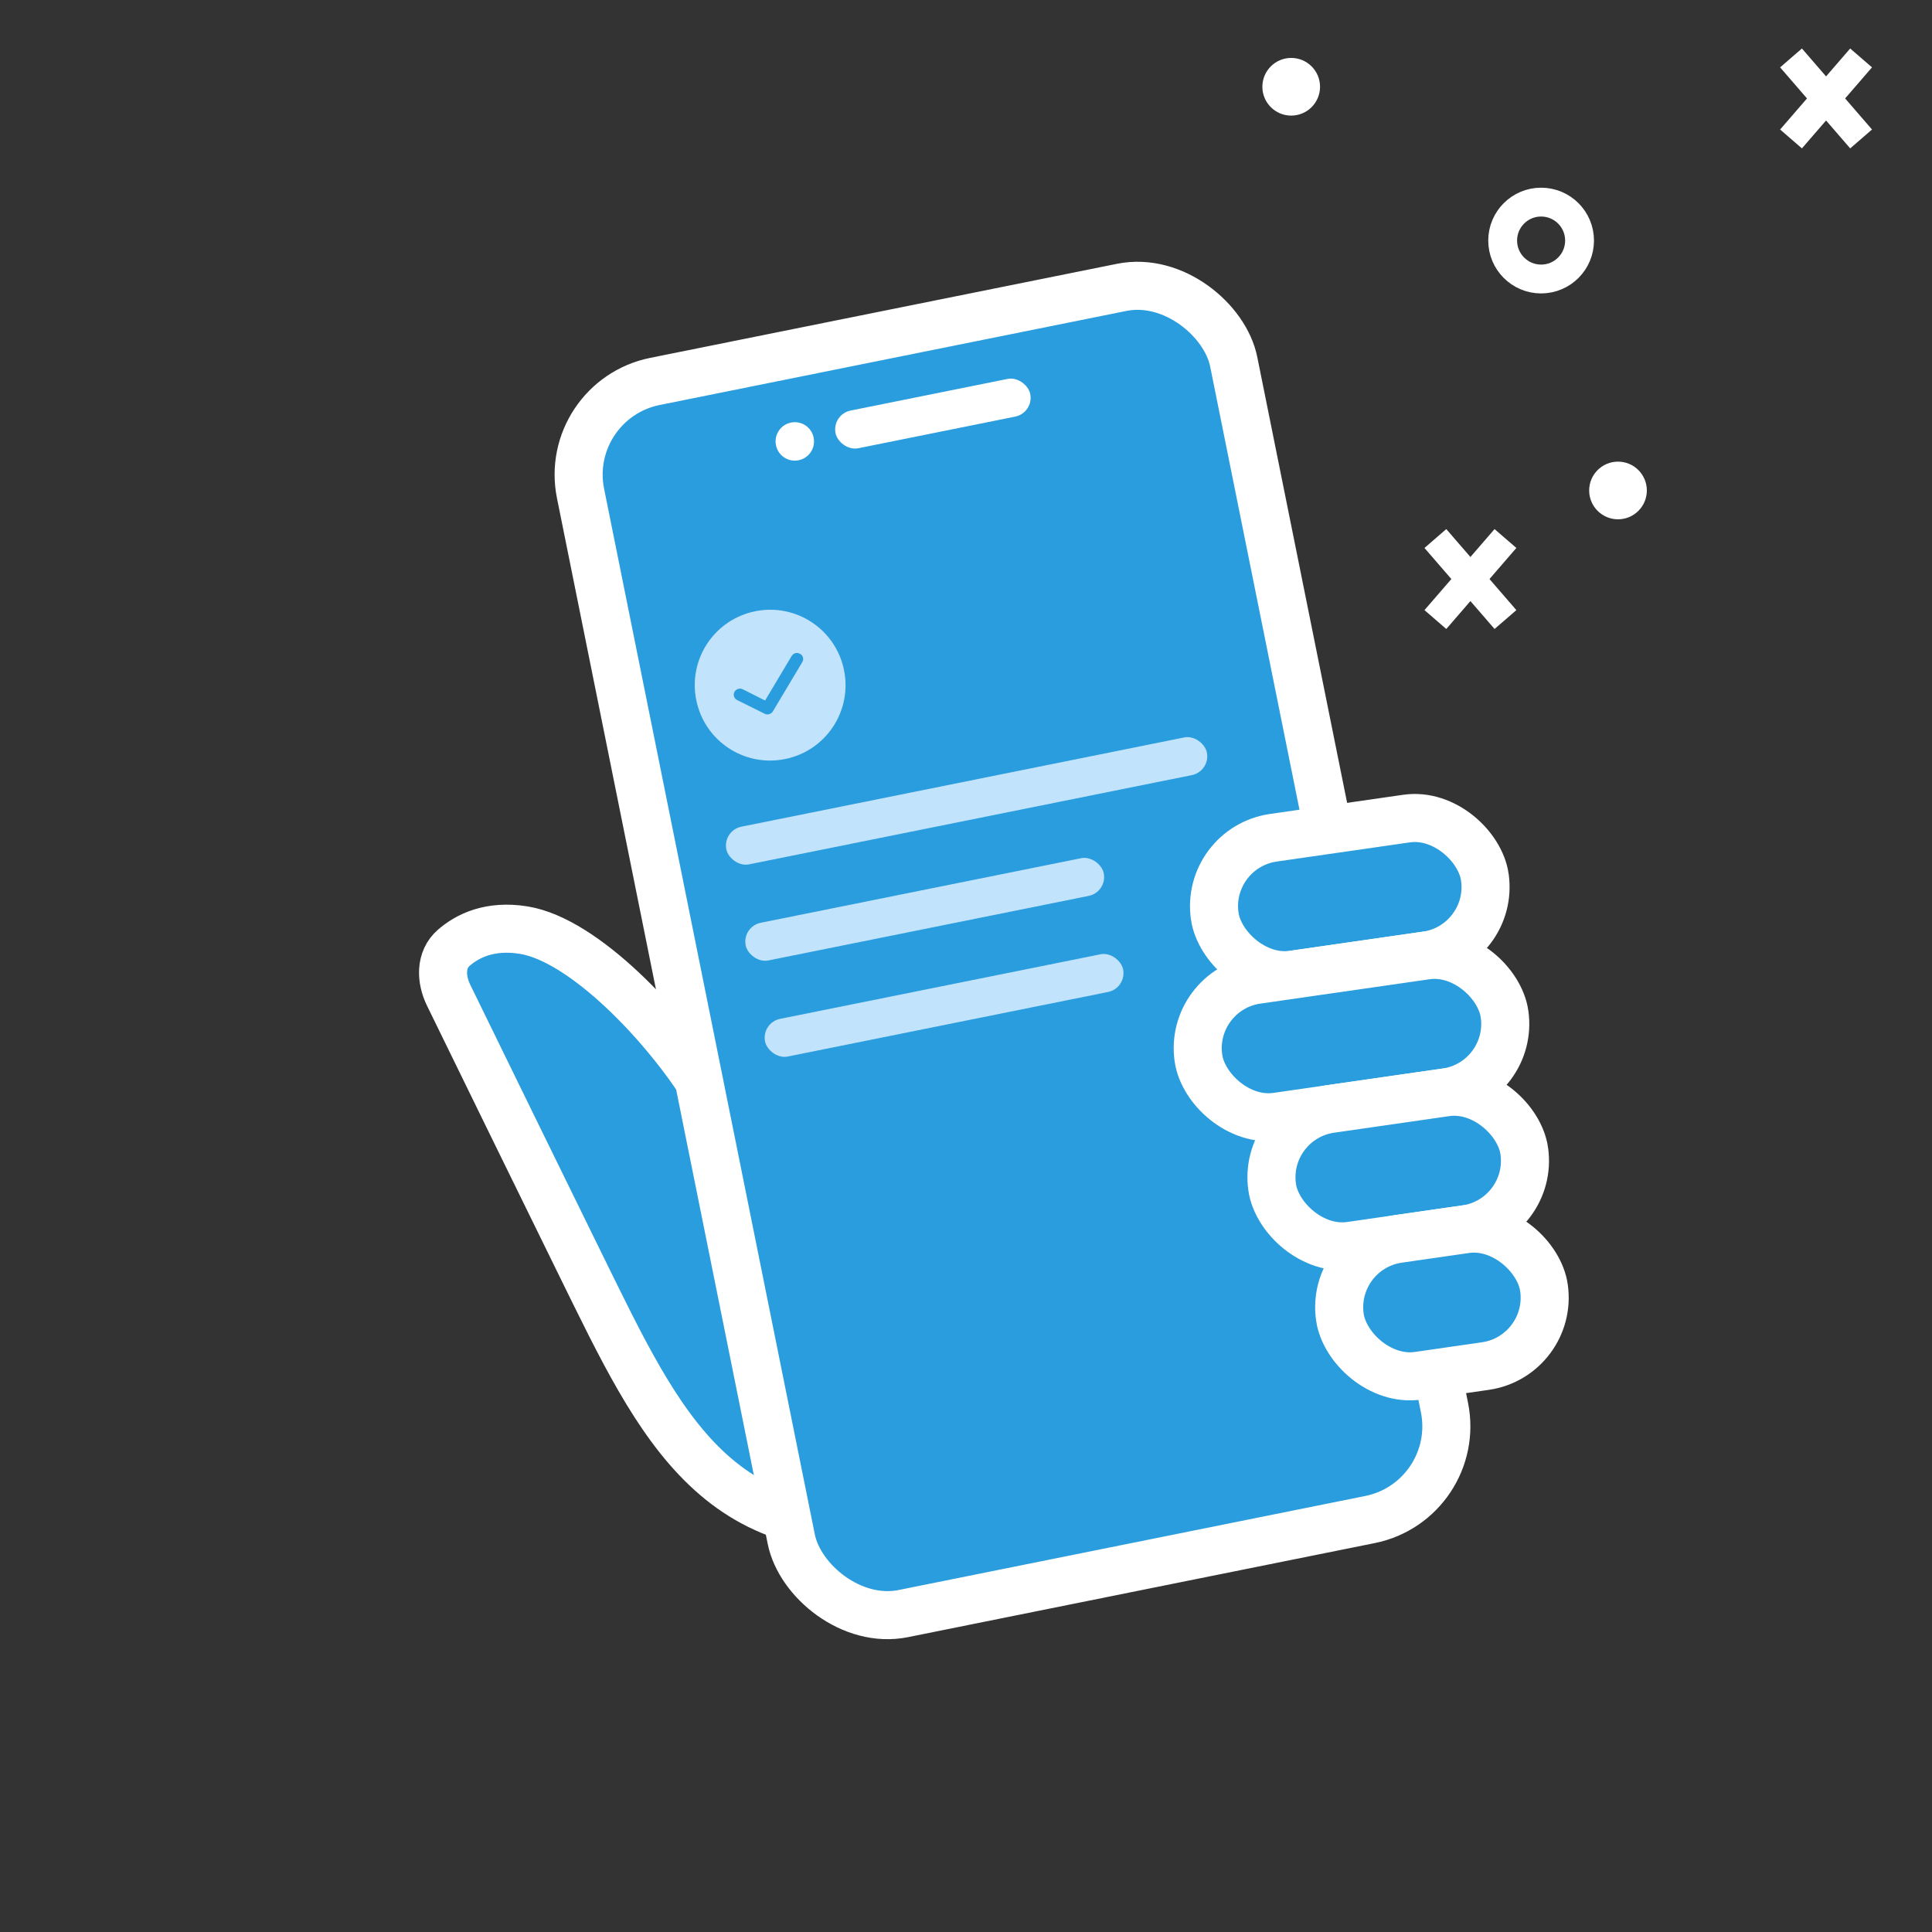 <svg width="201" height="201" viewBox="0 0 201 201" fill="none" xmlns="http://www.w3.org/2000/svg">
<rect x="0" y="0" width="201" height="201" fill="#333333" stroke="none"/>
<path d="M132.694 101.172C131.974 96.955 127.971 94.121 123.754 94.841C119.537 95.562 116.703 99.564 117.423 103.781L115.323 91.488C114.602 87.271 110.6 84.437 106.382 85.157C102.165 85.878 99.331 89.881 100.051 94.098L99.151 88.829C98.431 84.612 94.428 81.777 90.211 82.498C85.994 83.218 83.159 87.221 83.88 91.438L81.988 80.366L77.357 53.26C76.636 49.042 72.633 46.208 68.416 46.928C64.199 47.649 61.365 51.652 62.085 55.869L74.87 113.136C74.961 113.666 73.778 114.059 73.494 113.601C69.232 106.716 60.757 97.794 54.508 96.771C50.966 96.192 48.624 97.37 47.2 98.614C45.8 99.837 45.854 101.862 46.67 103.532C49.644 109.62 57.008 124.69 60.485 131.755C68.709 148.464 74.748 162.078 96.667 158.332L110.567 155.957C127.403 153.081 138.736 137.123 135.905 120.28L132.694 101.172Z" fill="#2A9DDE" stroke="white" stroke-width="5"/>
<rect x="58.442" y="41.637" width="69.323" height="130.768" rx="9.894" transform="rotate(-11.394 58.442 41.637)" fill="#2A9DDE" stroke="white" stroke-width="5"/>
<circle cx="82.689" cy="45.923" r="2" transform="rotate(-11.394 82.689 45.923)" fill="white"/>
<rect x="86.532" y="43.109" width="20.665" height="4" rx="2" transform="rotate(-11.394 86.532 43.109)" fill="white"/>
<rect x="125.353" y="88.184" width="28.39" height="14.387" rx="7.193" transform="rotate(-8.195 125.353 88.184)" fill="#2A9DDE" stroke="white" stroke-width="5"/>
<rect x="123.657" y="102.963" width="32.175" height="14.387" rx="7.193" transform="rotate(-8.195 123.657 102.963)" fill="#2A9DDE" stroke="white" stroke-width="5"/>
<rect x="131.328" y="116.394" width="26.497" height="14.387" rx="7.193" transform="rotate(-8.195 131.328 116.394)" fill="#2A9DDE" stroke="white" stroke-width="5"/>
<rect x="138.374" y="129.914" width="21.45" height="14.387" rx="7.193" transform="rotate(-8.195 138.374 129.914)" fill="#2A9DDE" stroke="white" stroke-width="5"/>
<path d="M78.575 63.593C74.322 64.45 71.579 68.578 72.436 72.831C73.293 77.084 77.42 79.827 81.674 78.97C85.927 78.113 88.67 73.985 87.813 69.732C86.956 65.479 82.828 62.736 78.575 63.593Z" fill="#C1E3FC"/>
<path fill-rule="evenodd" clip-rule="evenodd" d="M83.474 68.874L80.403 74.017C80.304 74.181 80.143 74.278 79.969 74.313C79.827 74.341 79.676 74.324 79.547 74.254L76.68 72.826C76.368 72.664 76.243 72.288 76.411 71.981C76.579 71.675 76.964 71.549 77.276 71.711L79.598 72.879L82.362 68.247C82.546 67.938 82.937 67.843 83.236 68.023C83.548 68.185 83.658 68.564 83.474 68.874Z" fill="#2A9DDE"/>
<rect x="75.17" y="86.401" width="51" height="4" rx="2" transform="rotate(-11.394 75.17 86.401)" fill="#C1E3FC"/>
<rect x="77.185" y="96.397" width="38" height="4" rx="2" transform="rotate(-11.394 77.185 96.397)" fill="#C1E3FC"/>
<rect x="79.199" y="106.393" width="38" height="4" rx="2" transform="rotate(-11.394 79.199 106.393)" fill="#C1E3FC"/>
<circle cx="160.333" cy="25.027" r="4" stroke="white" stroke-width="3"/>
<path d="M149.333 64.456L156.623 56.027" stroke="white" stroke-width="3"/>
<path d="M156.624 64.456L149.333 56.027" stroke="white" stroke-width="3"/>
<path d="M186.333 14.456L193.623 6.027" stroke="white" stroke-width="3"/>
<path d="M193.624 14.456L186.333 6.027" stroke="white" stroke-width="3"/>
<circle cx="134.333" cy="9.027" r="3" fill="white"/>
<circle cx="168.333" cy="51.027" r="3" fill="white"/>
</svg>
